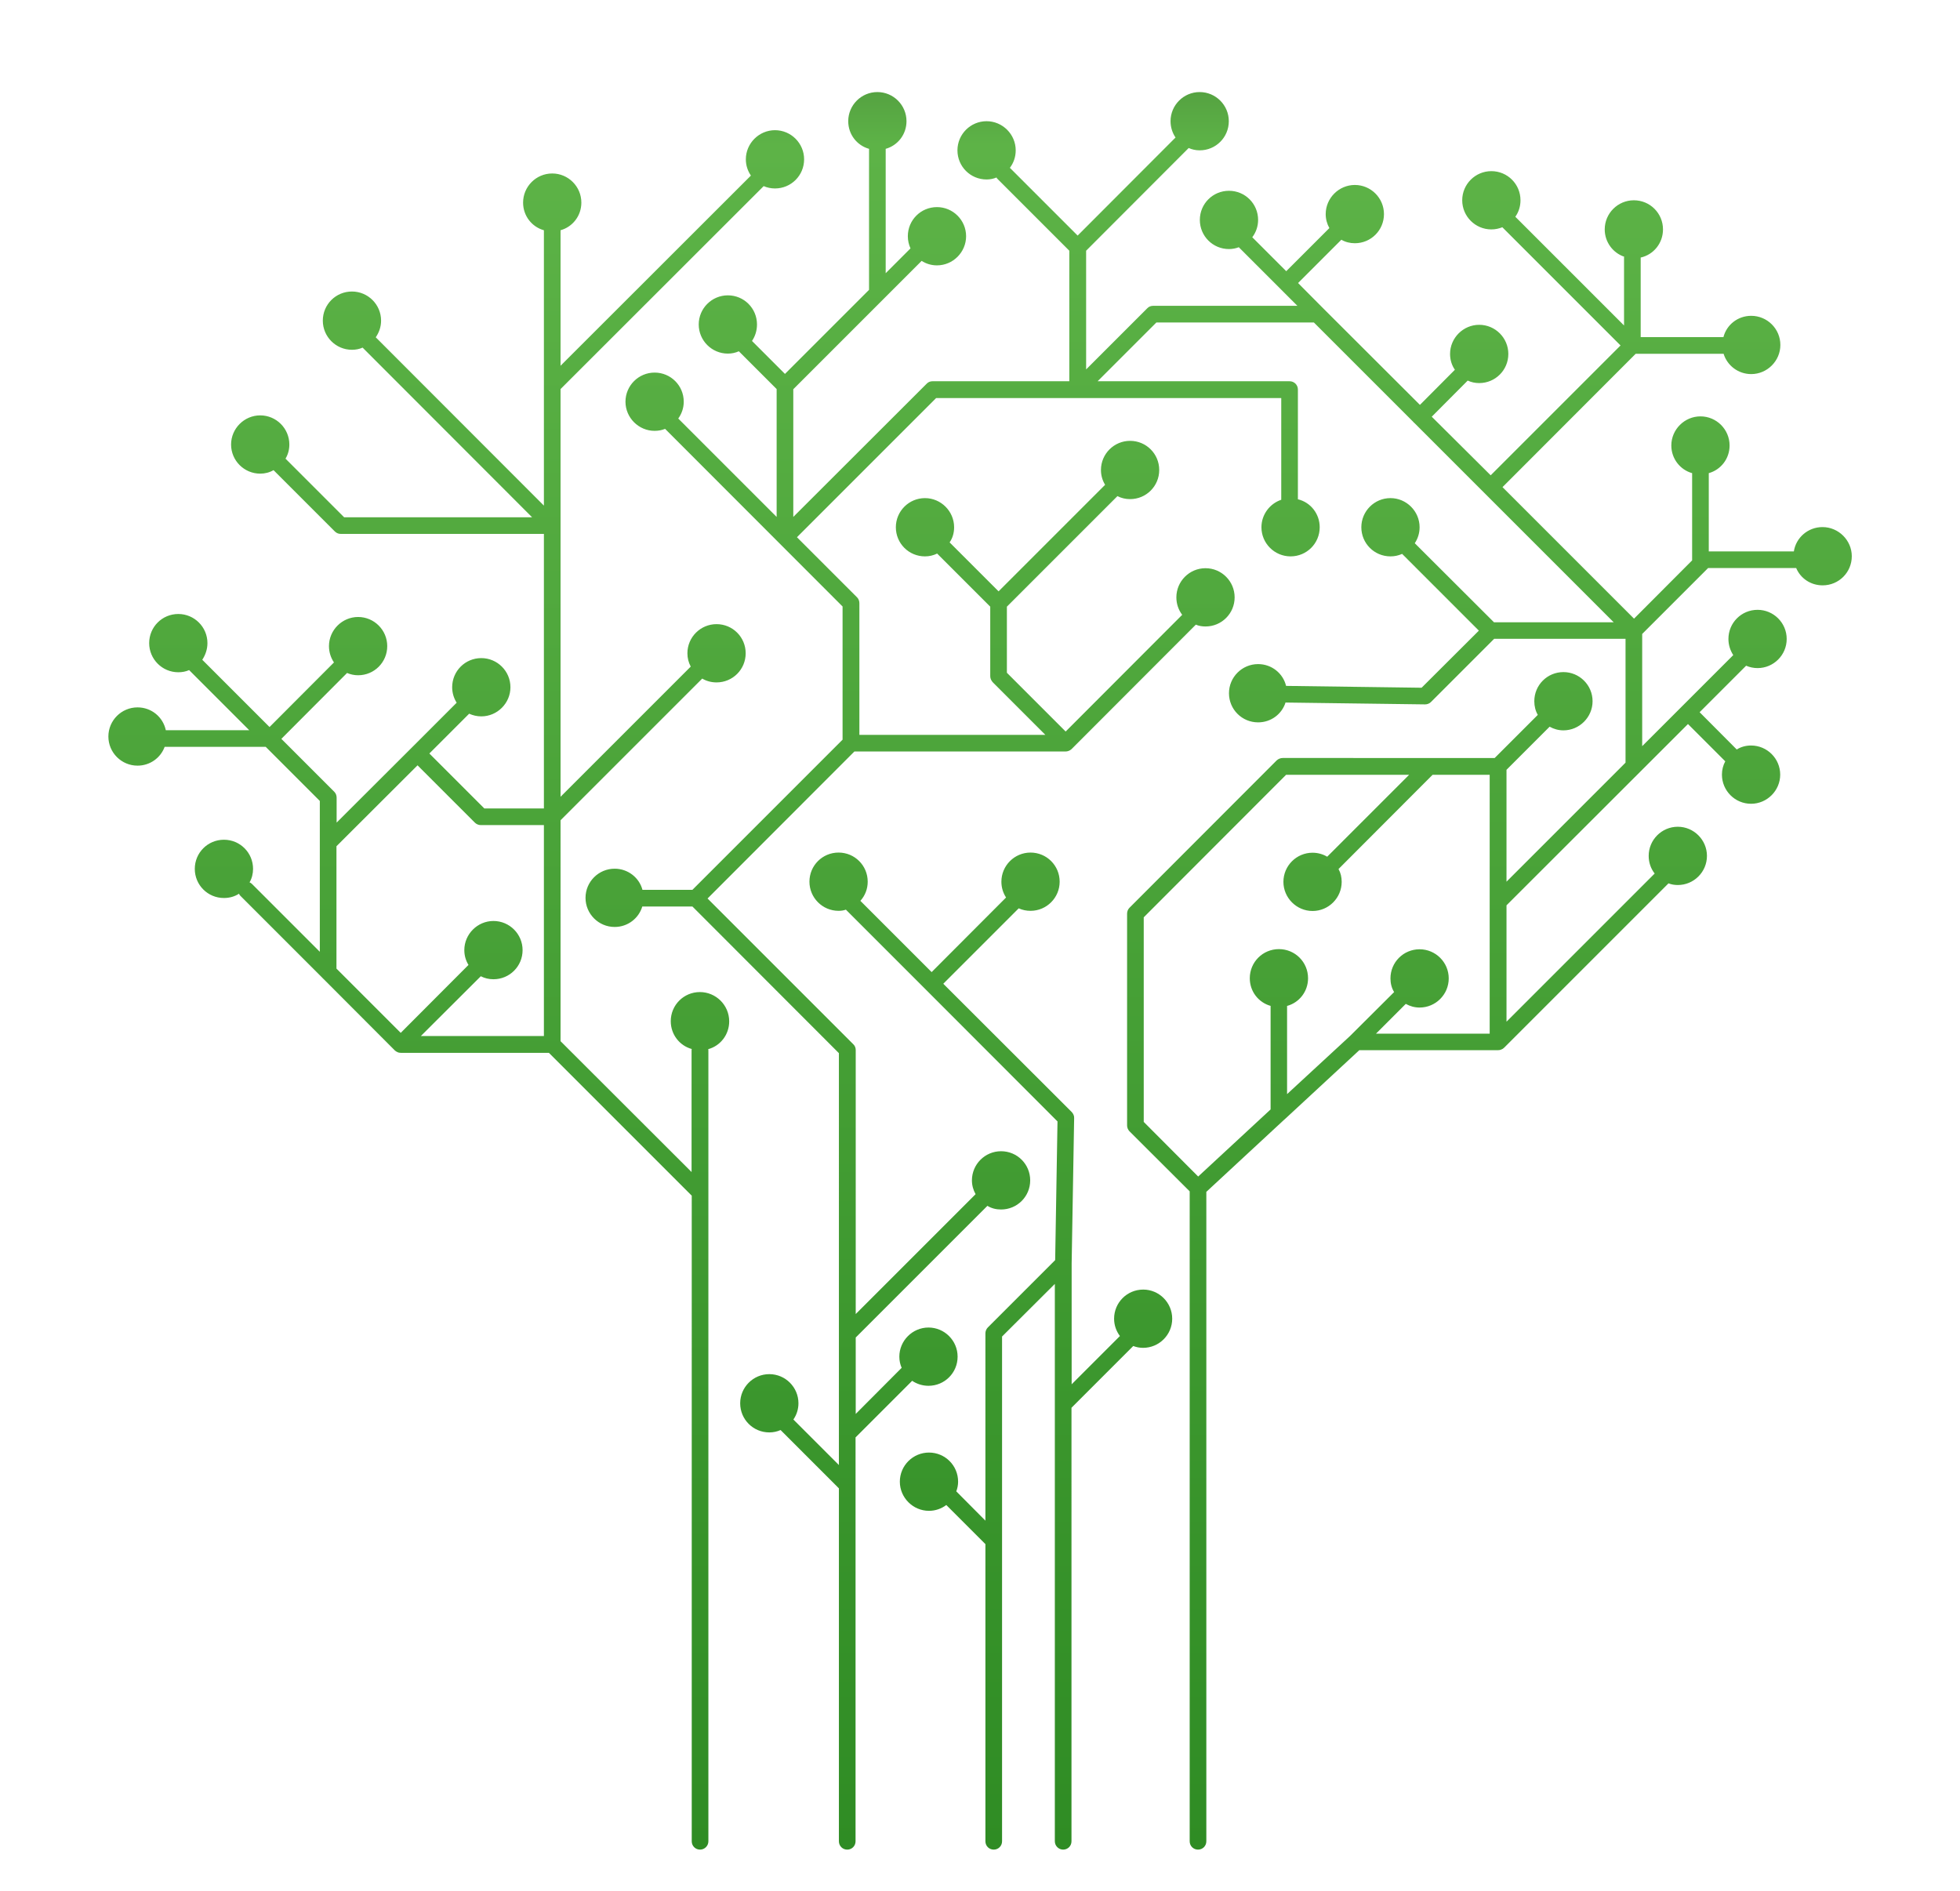 <?xml version="1.0" encoding="UTF-8"?> <svg xmlns="http://www.w3.org/2000/svg" xmlns:xlink="http://www.w3.org/1999/xlink" version="1.1" id="Слой_1" x="0px" y="0px" viewBox="0 0 1177.3 1136" style="enable-background:new 0 0 1177.3 1136;" xml:space="preserve"> <style type="text/css"> .st0{fill:url(#SVGID_1_);} </style> <linearGradient id="SVGID_1_" gradientUnits="userSpaceOnUse" x1="588.652" y1="1111.005" x2="588.652" y2="55.294"> <stop offset="0" style="stop-color:#2F8C24"></stop> <stop offset="0.97" style="stop-color:#5DB347"></stop> <stop offset="1" style="stop-color:#55A241"></stop> </linearGradient> <path class="st0" d="M420.4,595.9c-9.7,0-17.5,7.8-17.5,17.5c0,8,5.3,14.7,12.6,16.7c-0.1,0.3-0.1,0.7-0.1,1.1V704l-78.7-78.6V492.7 l85.1-85.1c2.5,1.5,5.5,2.3,8.6,2.3c9.7,0,17.5-7.8,17.5-17.5c0-9.7-7.8-17.5-17.5-17.5c-9.6,0-17.5,7.8-17.5,17.5 c0,2.9,0.7,5.6,2,8l-78.2,78.2V233.7l122-121.9c2.1,0.9,4.4,1.4,6.8,1.4c9.7,0,17.5-7.8,17.5-17.5c0-9.6-7.8-17.5-17.5-17.5 c-9.6,0-17.5,7.9-17.5,17.5c0,3.6,1.1,6.9,3,9.7v0.1L336.7,219.7v-81.4c7.2-2,12.5-8.6,12.5-16.6c0-9.6-7.8-17.5-17.5-17.5 c-9.7,0-17.5,7.9-17.5,17.5c0,8,5.3,14.6,12.5,16.6v165.4l-101-101.1c2-2.9,3.2-6.3,3.2-10c0-9.7-7.9-17.5-17.5-17.5 c-9.7,0-17.5,7.8-17.5,17.5c0,9.6,7.8,17.5,17.5,17.5c2.3,0,4.4-0.4,6.4-1.3l101.8,101.9H206.7l-35.2-35.2l0,0 c1.5-2.5,2.3-5.4,2.3-8.5c0-9.6-7.8-17.5-17.5-17.5c-9.6,0-17.5,7.9-17.5,17.5c0,9.7,7.9,17.5,17.5,17.5c2.9,0,5.6-0.7,8-2.1l0,0 l36.8,36.8c1,1,2.2,1.5,3.6,1.5h122v164.9h-35.8l-33-33l23.9-23.9c2.2,1,4.7,1.6,7.3,1.6c9.6,0,17.5-7.9,17.5-17.5 c0-9.7-7.9-17.5-17.5-17.5c-9.7,0-17.5,7.8-17.5,17.5c0,3.4,1,6.6,2.7,9.3l-27,27l-45.1,45v-15c0-1.3-0.5-2.6-1.4-3.5l-31.8-31.8 l39.4-39.5v-0.1c2.1,0.9,4.3,1.4,6.7,1.4c9.7,0,17.5-7.8,17.5-17.5c0-9.6-7.8-17.5-17.5-17.5c-9.6,0-17.5,7.9-17.5,17.5 c0,3.6,1.1,7,3,9.8l-38.7,38.8l-40.4-40.4c1.9-2.9,3.1-6.3,3.1-10c0-9.7-7.9-17.5-17.5-17.5c-9.7,0-17.5,7.8-17.5,17.5 c0,9.6,7.8,17.5,17.5,17.5c2.3,0,4.5-0.4,6.5-1.3l36.1,36.1H99.6c-1.7-7.9-8.6-13.7-17-13.7c-9.6,0-17.5,7.8-17.5,17.5 c0,9.7,7.9,17.5,17.5,17.5c7.5,0,13.9-4.7,16.3-11.3h60.7l32.5,32.5v24.4v1.9v64.3L151.4,531c-0.5-0.5-1-0.8-1.5-1 c1.4-2.4,2.1-5.2,2.1-8.1c0-9.7-7.8-17.5-17.5-17.5c-9.7,0-17.5,7.8-17.5,17.5c0,9.7,7.8,17.5,17.5,17.5c3.4,0,6.5-0.9,9.1-2.6 c0.1,0.5,0.4,0.9,0.8,1.3l49.2,49.2c0.2,0.3,0.5,0.5,0.8,0.8l42.8,42.9c0.5,0.4,1,0.8,1.6,1c0.6,0.3,1.3,0.4,2,0.4h88.9l85.8,85.8 V1106c0,2.8,2.2,5,5,5c2.7,0,5-2.2,5-5V716.1v-84.8c0-0.4,0-0.8-0.1-1.1c7.3-2,12.6-8.7,12.6-16.7C438,603.7,430,595.9,420.4,595.9z M288.8,586.4c2.3,1.2,4.9,1.8,7.6,1.8c9.7,0,17.5-7.8,17.5-17.5c0-9.6-7.8-17.5-17.5-17.5c-9.6,0-17.5,7.9-17.5,17.5 c0,3.3,0.9,6.3,2.5,8.9l-40.7,40.8l-38.6-38.6v-73.5l48.7-48.6l34.4,34.4c0.9,0.9,2.2,1.5,3.5,1.5h38v126.7h-73.9L288.8,586.4z M704.1,792.1c0,9.7-7.9,17.5-17.5,17.5c-2.1,0-4.1-0.4-5.9-1.1l-37.1,37.1V1106c0,2.8-2.2,5-5,5c-2.7,0-5-2.2-5-5V843.5v-72.3 l-31.7,31.6v122.5V1106c0,2.8-2.2,5-5,5c-2.8,0-5-2.2-5-5V927.5l-23.5-23.5c-2.9,2.2-6.5,3.5-10.4,3.5c-9.6,0-17.5-7.9-17.5-17.5 c0-9.7,7.9-17.5,17.5-17.5c9.7,0,17.5,7.8,17.5,17.5c0,2-0.4,4-1.1,5.8l17.5,17.6V800.9c0-1.3,0.5-2.6,1.5-3.6l40.4-40.4l1.4-83.3 l-79.1-79.2l-48-48c-1.4,0.5-2.9,0.7-4.4,0.7c-9.7,0-17.5-7.9-17.5-17.5c0-9.7,7.8-17.5,17.5-17.5c9.7,0,17.5,7.8,17.5,17.5 c0,4.4-1.6,8.4-4.4,11.5l0,0l42.8,42.8l44.7-44.8c-1.8-2.8-2.8-6-2.8-9.5c0-9.7,7.9-17.5,17.5-17.5c9.7,0,17.5,7.8,17.5,17.5 c0,9.6-7.8,17.5-17.5,17.5c-2.5,0-4.9-0.5-7.1-1.5l-45.3,45.3l77.2,77.1c0.9,1,1.5,2.3,1.4,3.6l-1.5,87.4v0.1v72.4l29-29 c-2.2-2.9-3.5-6.5-3.5-10.4c0-9.7,7.8-17.5,17.5-17.5C696.2,774.6,704.1,782.4,704.1,792.1z M1094.7,316.6 c-8.7,0-15.9,6.3-17.2,14.6h-51.1v-47c7.2-2,12.5-8.6,12.5-16.6c0-9.6-7.8-17.5-17.5-17.5c-9.6,0-17.5,7.9-17.5,17.5 c0,7.9,5.3,14.6,12.5,16.6v52.4l-34.9,35l-79-79l80-80.1h52.8c2.2,7.1,8.8,12.2,16.6,12.2c9.6,0,17.5-7.9,17.5-17.5 c0-9.7-7.9-17.5-17.5-17.5c-8.1,0-14.8,5.4-16.7,12.8h-49.7v-47.8c7.7-1.7,13.4-8.6,13.4-16.9c0-9.7-7.8-17.5-17.5-17.5 c-9.6,0-17.5,7.8-17.5,17.5c0,7.6,4.9,14.1,11.7,16.4c-0.1,0.2-0.1,0.4-0.1,0.6v40.7l-65.3-65.3l0,0c2-2.8,3.1-6.2,3.1-9.9 c0-9.7-7.8-17.5-17.5-17.5c-9.6,0-17.5,7.8-17.5,17.5c0,9.7,7.9,17.5,17.5,17.5c2.4,0,4.6-0.5,6.6-1.3l71,71l-78,78L860,250.3 l21.6-21.7c2.1,1,4.5,1.5,6.9,1.5c9.7,0,17.5-7.8,17.5-17.5c0-9.6-7.8-17.5-17.5-17.5c-9.6,0-17.5,7.9-17.5,17.5 c0,3.5,1,6.8,2.9,9.5l-21,21.1l-57.4-57.3l-1.4-1.4l-14.4-14.5l26-26c2.4,1.4,5.2,2.1,8.1,2.1c9.7,0,17.5-7.8,17.5-17.5 c0-9.6-7.8-17.5-17.5-17.5c-9.6,0-17.5,7.9-17.5,17.5c0,3,0.8,5.9,2.2,8.4l-25.9,25.9l-20.4-20.4c2.2-2.9,3.5-6.5,3.5-10.4 c0-9.7-7.8-17.5-17.5-17.5c-9.7,0-17.5,7.8-17.5,17.5c0,9.7,7.8,17.5,17.5,17.5c2.1,0,4.1-0.4,5.9-1.1h0l25,25c0,0,0,0,0,0s0,0,0,0 l10.2,10.2h-86.7c-1.3,0-2.6,0.5-3.5,1.5l-36.7,36.7v-71.3L714,88.9c2,0.9,4.2,1.4,6.6,1.4c9.7,0,17.5-7.8,17.5-17.5 c0-9.6-7.8-17.5-17.5-17.5c-9.7,0-17.5,7.9-17.5,17.5c0,3.6,1.1,7,3,9.8l-58.8,58.9l-40.7-40.7c2.2-2.9,3.5-6.5,3.5-10.5 c0-9.6-7.9-17.5-17.5-17.5c-9.7,0-17.5,7.9-17.5,17.5c0,9.7,7.8,17.5,17.5,17.5c2.1,0,4.1-0.4,6-1.2c0,0.3,0.3,0.6,0.6,0.9 l43.1,43.1V229h-82.2c-1.3,0-2.6,0.5-3.5,1.5l-80.1,80v-76.7l77.1-77.1h0c2.6,1.7,5.8,2.7,9.2,2.7c9.6,0,17.5-7.9,17.5-17.5 c0-9.7-7.9-17.5-17.5-17.5c-9.7,0-17.5,7.8-17.5,17.5c0,2.6,0.6,5.1,1.6,7.3L532,164.1V89.4c7.2-2,12.5-8.6,12.5-16.6 c0-9.6-7.8-17.5-17.5-17.5c-9.7,0-17.5,7.9-17.5,17.5c0,8,5.3,14.6,12.5,16.6v84.7l-50.5,50.5l-19.8-19.8c1.9-2.8,3-6.2,3-9.9 c0-9.7-7.8-17.5-17.5-17.5c-9.6,0-17.5,7.8-17.5,17.5c0,9.7,7.9,17.5,17.5,17.5c2.4,0,4.6-0.5,6.6-1.4l22.7,22.7v76.8l-59.1-59.1 c2.1-2.9,3.3-6.4,3.3-10.1c0-9.7-7.8-17.5-17.5-17.5c-9.6,0-17.5,7.8-17.5,17.5c0,9.6,7.9,17.5,17.5,17.5c2.2,0,4.4-0.4,6.3-1.2 l106.6,106.7v80l-90.2,90.2h-30c-1.9-7.3-8.7-12.7-16.7-12.7c-9.6,0-17.5,7.8-17.5,17.5c0,9.7,7.9,17.5,17.5,17.5 c7.9,0,14.5-5.2,16.6-12.3h30.1l88,88.1V880l-27.3-27.3v-0.1c1.9-2.8,3-6.1,3-9.7c0-9.6-7.8-17.5-17.5-17.5 c-9.7,0-17.5,7.9-17.5,17.5c0,9.7,7.8,17.5,17.5,17.5c2.4,0,4.7-0.5,6.7-1.4c0.1,0.1,0.1,0,0.1,0l35,35v212c0,2.8,2.2,5,5,5 c2.8,0,5-2.2,5-5V863.4l34-34c2.8,1.9,6.2,3,9.8,3c9.7,0,17.5-7.8,17.5-17.5c0-9.6-7.8-17.5-17.5-17.5c-9.6,0-17.5,7.9-17.5,17.5 c0,2.4,0.5,4.7,1.4,6.7L514,849.3v-45.9l79.1-79.1c2.4,1.5,5.2,2.2,8.2,2.2c9.7,0,17.5-7.8,17.5-17.5s-7.8-17.5-17.5-17.5 c-9.6,0-17.5,7.8-17.5,17.5c0,3,0.8,5.8,2.2,8.3l-72,72V630.7c0-1.3-0.5-2.6-1.5-3.5L425,539.7l88.2-88.3H640c1.3,0,2.6-0.5,3.6-1.4 l74.7-74.8c1.8,0.8,3.8,1.1,5.8,1.1c9.7,0,17.5-7.8,17.5-17.5c0-9.6-7.8-17.5-17.5-17.5c-9.7,0-17.5,7.9-17.5,17.5 c0,4,1.3,7.6,3.5,10.5l-70,70.1l-35.3-35.3v-39.7l66.4-66.4c2.3,1.2,4.9,1.8,7.6,1.8c9.7,0,17.5-7.8,17.5-17.5 c0-9.7-7.8-17.5-17.5-17.5c-9.6,0-17.5,7.8-17.5,17.5c0,3.3,0.9,6.3,2.5,8.9l-64,64l-29.4-29.4l0,0c1.8-2.6,2.7-5.7,2.7-9.1 c0-9.6-7.9-17.5-17.5-17.5c-9.7,0-17.5,7.9-17.5,17.5c0,9.7,7.8,17.5,17.5,17.5c2.6,0,5.1-0.6,7.3-1.7l31.9,31.9v41.8 c0,1.3,0.6,2.6,1.5,3.6l31.6,31.6H516.2v-79.1c0-1.3-0.5-2.6-1.4-3.5l-36.1-36.1l83.6-83.6h85.1h122.2v61.1 c-6.9,2.3-11.9,8.9-11.9,16.5c0,9.7,7.9,17.5,17.5,17.5c9.7,0,17.5-7.8,17.5-17.5c0-8.1-5.5-15-13.1-16.8V234c0-2.8-2.2-5-5-5H659.3 l35.3-35.3h94.6l59.7,59.7c0.1,0.1,0.2,0.3,0.3,0.4c0.1,0.1,0.1,0.1,0.2,0.1l119.9,119.9h-71.9l-47.6-47.5c1.8-2.7,2.9-6,2.9-9.6 c0-9.6-7.9-17.5-17.5-17.5c-9.7,0-17.5,7.9-17.5,17.5c0,9.7,7.8,17.5,17.5,17.5c2.5,0,4.8-0.5,7-1.5l46.1,46.1l-34.4,34.3L773,412 h-0.5c-1.8-7.5-8.6-13.1-16.8-13.1c-9.7,0-17.5,7.9-17.5,17.5c0,9.7,7.8,17.5,17.5,17.5c7.8,0,14.3-5,16.5-12 c0.2,0.1,0.4,0.1,0.6,0.1l83.1,1.1h0.1c1.3,0,2.6-0.5,3.5-1.4l38-38h78.9v74.4l-71.5,71.5v-67.2l25.9-25.9c2.5,1.4,5.3,2.2,8.3,2.2 c9.6,0,17.5-7.9,17.5-17.5c0-9.7-7.9-17.5-17.5-17.5c-9.7,0-17.5,7.8-17.5,17.5c0,3,0.7,5.8,2.1,8.2l-25.9,25.9H770.5 c-1.3,0-2.6,0.5-3.6,1.4l-88.5,88.6c-0.9,0.9-1.4,2.2-1.4,3.5V676c0,1.3,0.5,2.5,1.4,3.5l36.2,36.1V1106c0,2.8,2.2,5,5,5 c2.8,0,5-2.2,5-5V715.9l46.4-43c0.3-0.2,0.5-0.4,0.8-0.7l44.7-41.4h83.4c0.7,0,1.3-0.1,1.9-0.4c0.6-0.2,1.2-0.6,1.7-1.1l98.7-98.7 c1.8,0.7,3.6,1,5.6,1c9.6,0,17.5-7.8,17.5-17.5c0-9.6-7.9-17.5-17.5-17.5c-9.7,0-17.5,7.9-17.5,17.5c0,4,1.3,7.7,3.6,10.6l-89,89 v-69.9l109-108.9l22.4,22.4c-1.3,2.4-2,5.1-2,8c0,9.6,7.8,17.5,17.5,17.5c9.6,0,17.5-7.9,17.5-17.5c0-9.7-7.9-17.5-17.5-17.5 c-3.1,0-6.1,0.8-8.6,2.4l-22.3-22.4l27.9-27.9c0,0,0,0,0.1,0c2.1,0.9,4.4,1.4,6.8,1.4c9.6,0,17.5-7.8,17.5-17.5s-7.9-17.5-17.5-17.5 c-9.7,0-17.5,7.8-17.5,17.5c0,3.6,1.1,6.9,2.9,9.7l-30.8,30.8l-23.9,23.9v-67.4l39.6-39.6h52.9c2.6,6.2,8.7,10.4,15.9,10.4 c9.7,0,17.5-7.8,17.5-17.5C1112.3,324.6,1104.4,316.6,1094.7,316.6z M773.2,604.2c7.2-2,12.5-8.6,12.5-16.6 c0-9.7-7.8-17.5-17.5-17.5c-9.7,0-17.5,7.8-17.5,17.5c0,8,5.3,14.6,12.5,16.6v62.2l-43.5,40.3L687,673.9V551l85.5-85.6h73.9 l-49.2,49.2c-2.5-1.5-5.6-2.4-8.8-2.4c-9.6,0-17.5,7.8-17.5,17.5c0,9.6,7.9,17.5,17.5,17.5c9.7,0,17.5-7.9,17.5-17.5 c0-2.8-0.6-5.4-1.9-7.7l56.5-56.6h34.3v155.5h-68.3l17.9-17.9c2.5,1.4,5.3,2.2,8.3,2.2c9.6,0,17.5-7.8,17.5-17.5 c0-9.7-7.9-17.5-17.5-17.5c-9.7,0-17.5,7.8-17.5,17.5c0,3,0.7,5.8,2.2,8.2L811,622.2l-0.1,0.1l-37.8,34.9V604.2z"></path> </svg> 